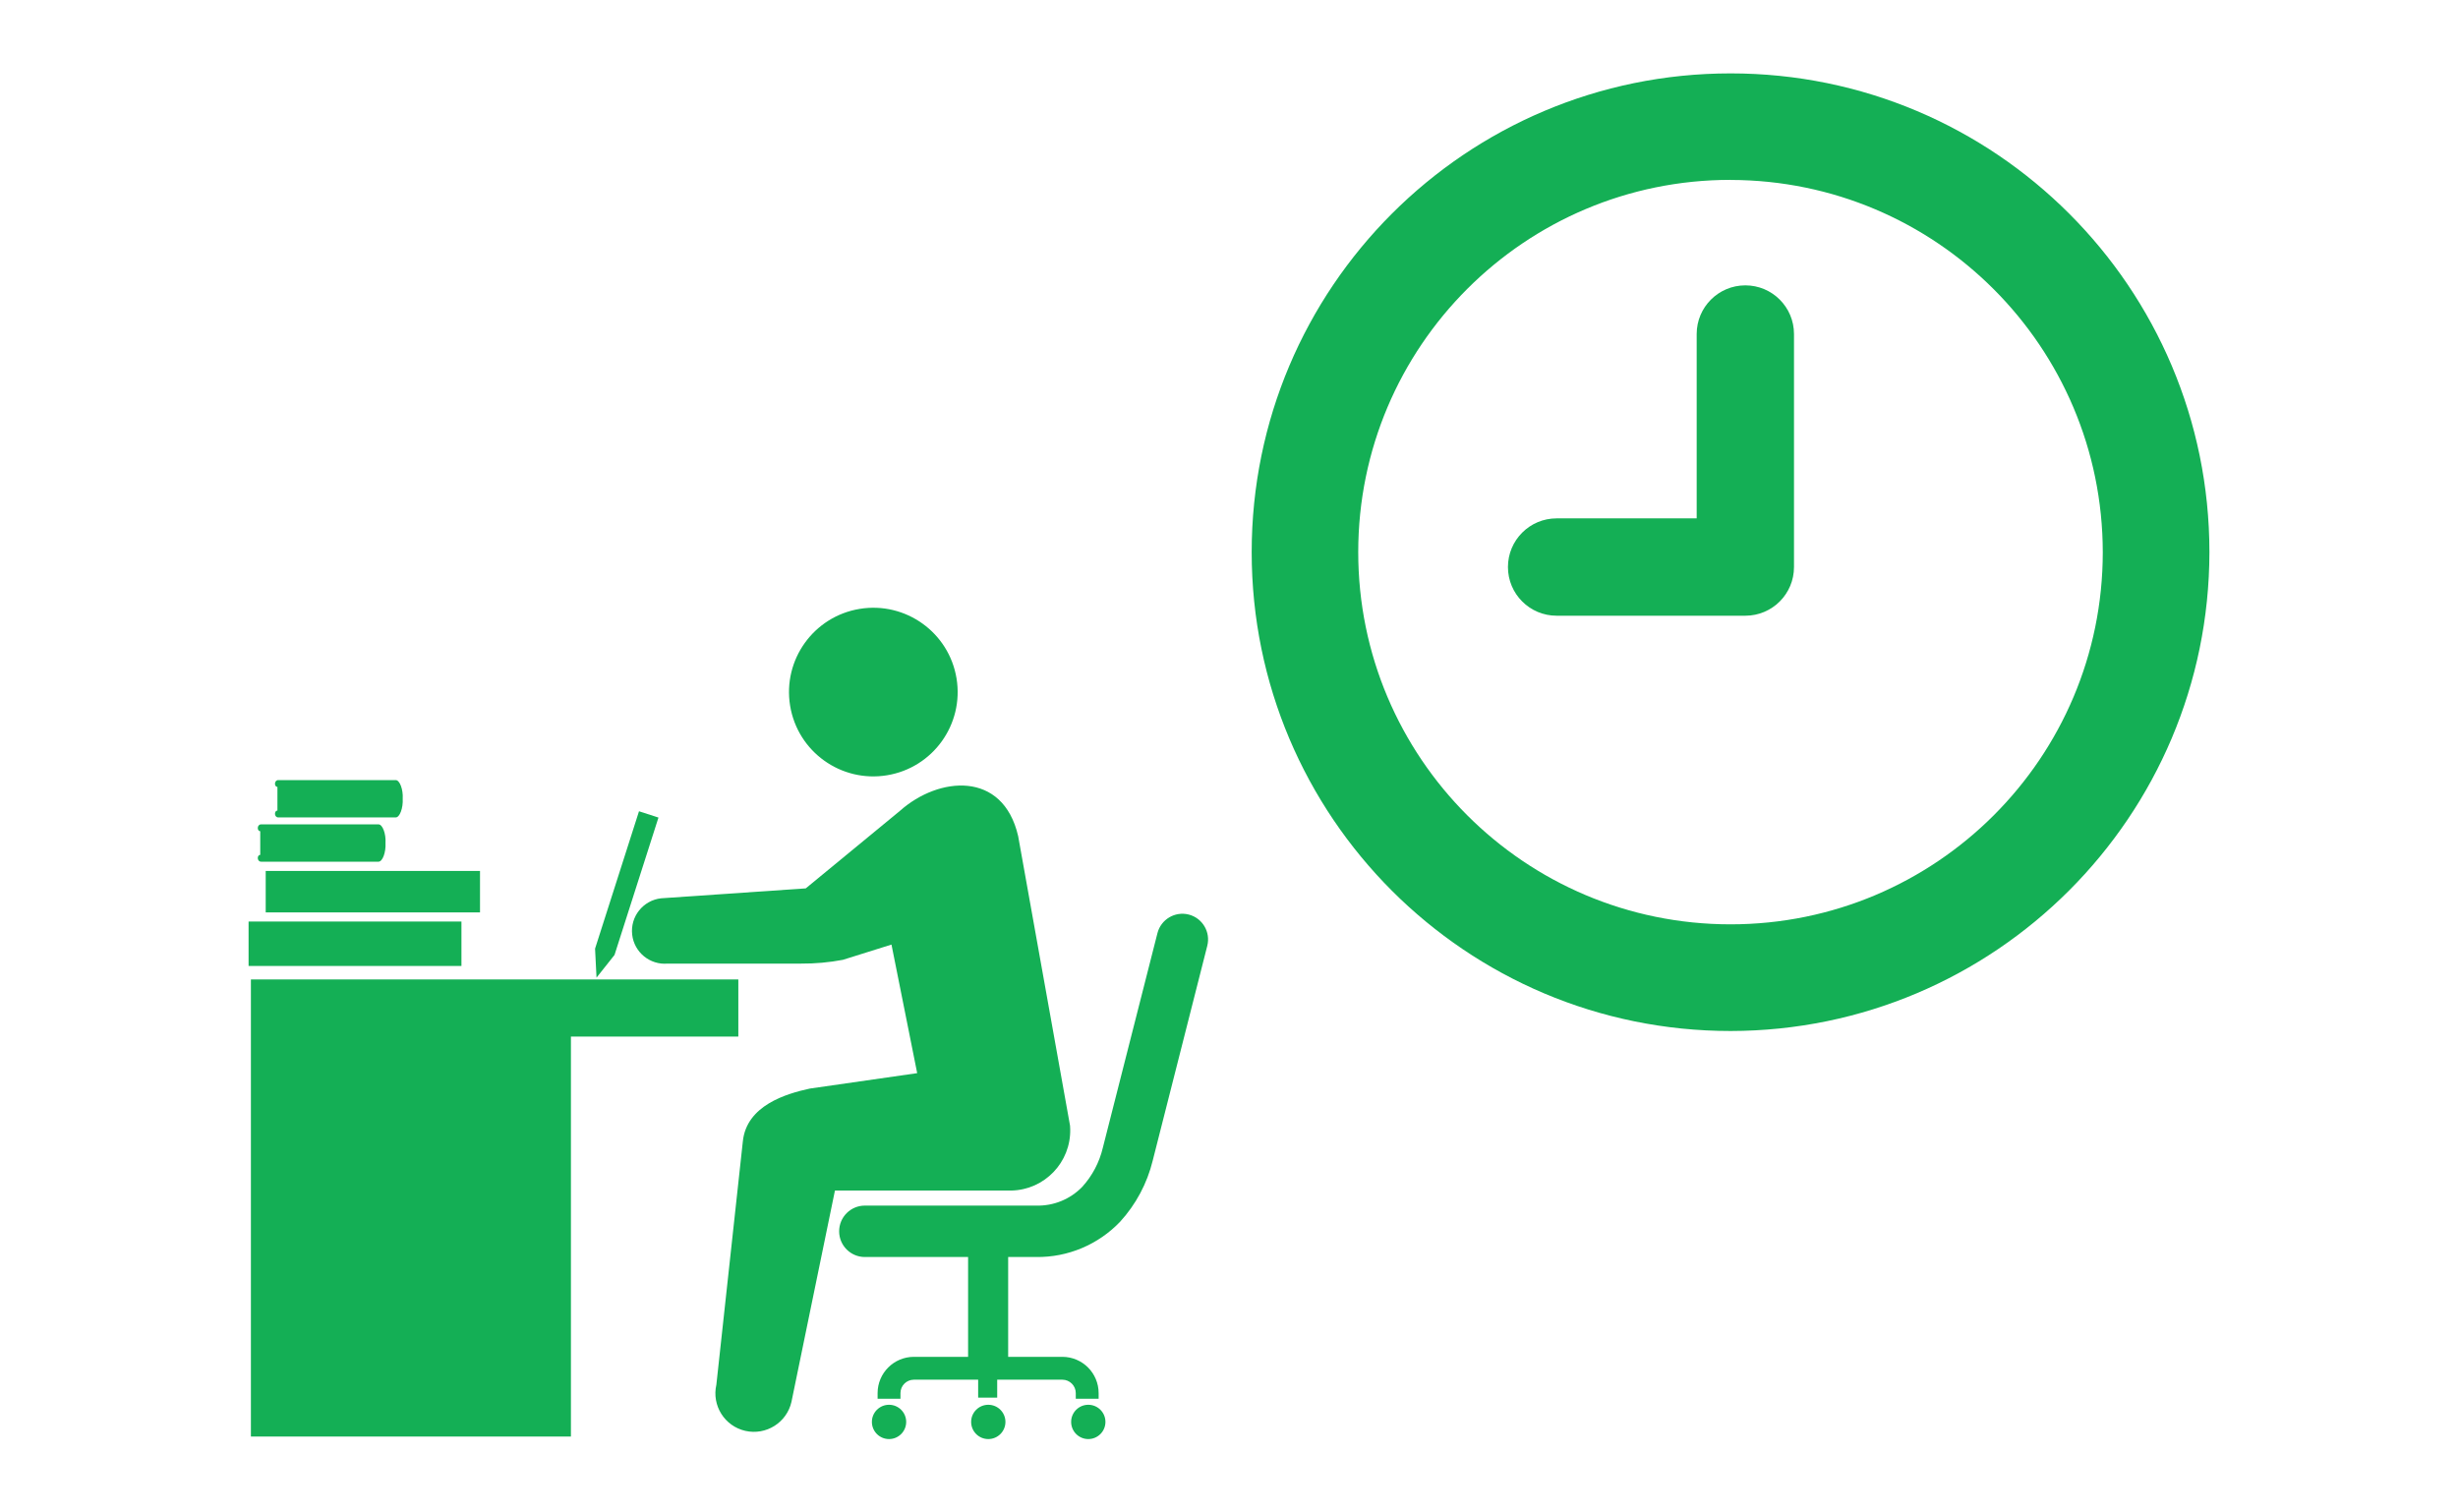 <?xml version="1.0" encoding="UTF-8"?>
<svg id="_レイヤー_1" data-name="レイヤー_1" xmlns="http://www.w3.org/2000/svg" version="1.1" viewBox="0 0 130 80">
  <!-- Generator: Adobe Illustrator 29.4.0, SVG Export Plug-In . SVG Version: 2.1.0 Build 152)  -->
  <defs>
    <style>
      .st0 {
        fill: #14af55;
      }
    </style>
  </defs>
  <g id="_グループ_1227" data-name="グループ_1227">
    <g id="_グループ_1225" data-name="グループ_1225">
      <path id="_パス_3231" data-name="パス_3231" class="st0" d="M47.927,75.21c.001.501-.405.907-.906.908s-.907-.405-.908-.906c-.001-.501.405-.907.906-.908h.001c.501,0,.906.405.907.906Z"/>
      <path id="_パス_3232" data-name="パス_3232" class="st0" d="M58.465,75.21c.001.501-.405.907-.906.908s-.907-.405-.908-.906c-.001-.501.405-.907.906-.908h.001c.501,0,.906.405.907.906Z"/>
      <path id="_パス_3233" data-name="パス_3233" class="st0" d="M53.176,75.21c.001.501-.405.907-.906.908s-.907-.405-.908-.906c-.001-.501.405-.907.906-.908h.001c.501,0,.906.405.907.906Z"/>
      <path id="_パス_3234" data-name="パス_3234" class="st0" d="M62.87,48.374c-.728-.184-1.468.256-1.654.983l-2.889,11.354c-.182.769-.556,1.479-1.087,2.064-.637.66-1.524,1.021-2.441.994h-9.058c-.751,0-1.36.609-1.36,1.36s.609,1.36,1.36,1.36h5.46v5.28h-2.868c-1.059.001-1.917.859-1.918,1.918v.3h1.209v-.3c.001-.391.318-.708.709-.709h3.4v.948h1.007v-.948h3.447c.391.001.708.318.709.709v.3h1.209v-.3c-.001-1.059-.859-1.917-1.918-1.918h-2.867v-5.28h1.482c1.675.022,3.284-.655,4.44-1.868.835-.915,1.427-2.024,1.722-3.227l2.887-11.367c.185-.727-.254-1.467-.981-1.653Z"/>
    </g>
    <path id="_パス_3235" data-name="パス_3235" class="st0" d="M39.049,51.807H13.27v24.178h16.925v-21.156h8.854v-3.022Z"/>
    <path id="_パス_3236" data-name="パス_3236" class="st0" d="M47.602,42.885l-4.987,4.105-7.654.525c-.952.11-1.636.97-1.526,1.923.107.934.939,1.613,1.876,1.531h7.053c.743.005,1.486-.062,2.216-.2l2.569-.806,1.36,6.8-5.678.816c-1.25.272-3.351.891-3.544,2.8l-1.4,12.867c-.25,1.097.436,2.189,1.533,2.439,1.097.25,2.189-.436,2.439-1.533l2.3-11.179h9.334c1.756-.039,3.148-1.493,3.109-3.249-.001-.061-.004-.121-.009-.182l-2.745-15.32c-.806-3.478-4.206-3.151-6.246-1.337Z"/>
    <path id="_パス_3237" data-name="パス_3237" class="st0" d="M41.788,37.33c.399,2.431,2.693,4.077,5.124,3.678,2.431-.399,4.077-2.693,3.678-5.124-.399-2.43-2.693-4.077-5.123-3.678-2.431.399-4.078,2.693-3.679,5.123 0.0 0.0 0.0.001 0.0.001Z"/>
    <path id="_パス_3238" data-name="パス_3238" class="st0" d="M13.764,43.965c-.18,0-.18-.361.046-.361h6.21c.214,0,.4.5.369.988.027.489-.155.986-.369.986h-6.21c-.226,0-.226-.36-.046-.36v-1.253Z"/>
    <path id="_パス_3239" data-name="パス_3239" class="st0" d="M14.673,41.623c-.18,0-.18-.361.046-.361h6.21c.215,0,.4.5.37.987.027.49-.155.988-.37.988h-6.21c-.226,0-.226-.361-.046-.361v-1.253Z"/>
    <rect id="_長方形_159" data-name="長方形_159" class="st0" x="13.147" y="48.744" width="11.258" height="2.35"/>
    <rect id="_長方形_160" data-name="長方形_160" class="st0" x="14.053" y="46.068" width="11.334" height="2.193"/>
    <path id="_パス_3240" data-name="パス_3240" class="st0" d="M34.825,43.244l-2.324,7.267-.952,1.2-.077-1.533,2.324-7.267,1.029.333Z"/>
    <g id="_グループ_1226" data-name="グループ_1226">
      <path id="_パス_3241" data-name="パス_3241" class="st0" d="M91.527,54.534c-13.987.001-25.326-11.338-25.327-25.325S77.538,3.883,91.526,3.882c13.987-.001,25.326,11.337,25.327,25.324-.015,13.981-11.344,25.311-25.325,25.328ZM91.527,9.514c-10.874-.002-19.69,8.812-19.692,19.686s8.812,19.69,19.686,19.692c10.874.002,19.69-8.811,19.692-19.685-.014-10.867-8.819-19.673-19.686-19.689v-.004Z"/>
      <path id="_パス_3242" data-name="パス_3242" class="st0" d="M82.327,32.568c-1.422,0-2.574-1.153-2.574-2.575,0-1.422,1.153-2.574,2.574-2.574h7.408v-9.751c0-1.421,1.152-2.574,2.574-2.574,1.421,0,2.573,1.152,2.573,2.574v12.326c0,1.42-1.15,2.572-2.57,2.574h-9.985Z"/>
    </g>
  </g>
</svg>